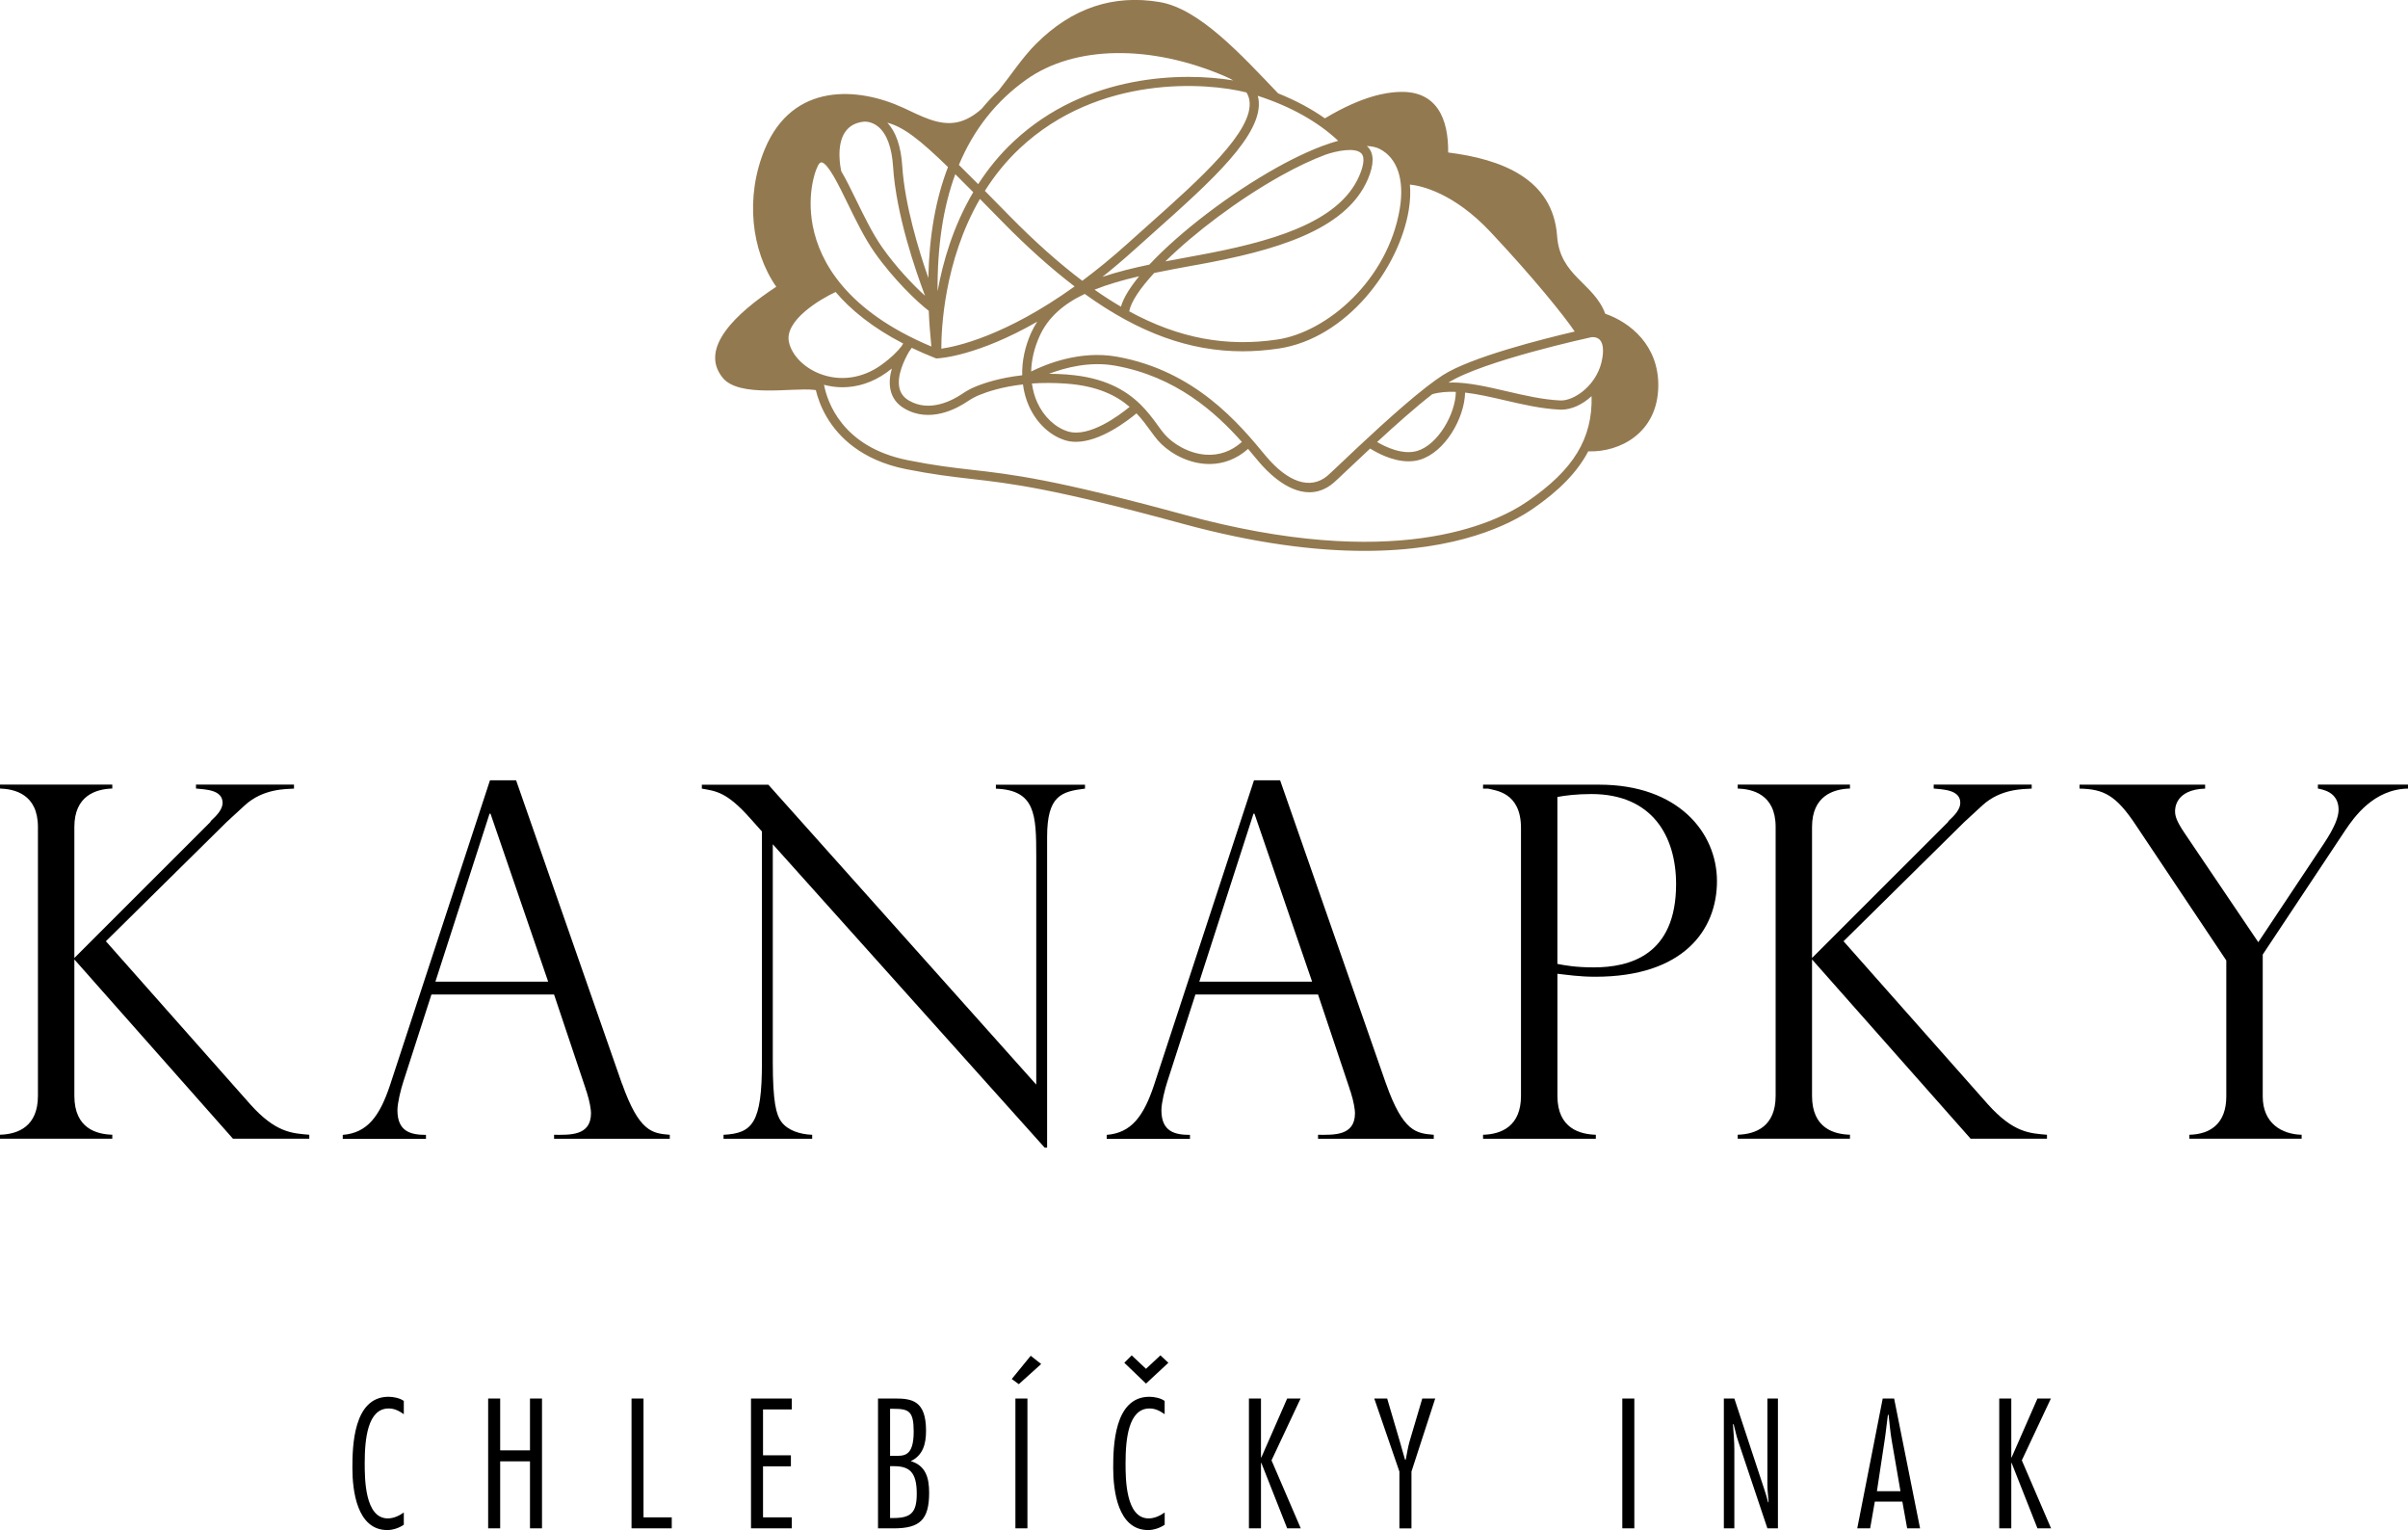 <?xml version="1.0" encoding="UTF-8"?>
<svg id="Layer_1" data-name="Layer 1" xmlns="http://www.w3.org/2000/svg" viewBox="0 0 660.9 419.82">
  <defs>
    <style>
      .cls-1, .cls-2 {
        stroke-width: 0px;
      }

      .cls-2 {
        fill: #937950;
      }
    </style>
  </defs>
  <path class="cls-1" d="m80.7,216.38c-2.3.14-8.52,0-13.52,4.59-1.76,1.62-4.59,4.19-5,4.6l-33.12,32.69,39.61,44.72c7.02,7.84,11.49,7.97,16.22,8.38v1.08h-20.95l-43.53-49.19v37.43c0,9.05,6.23,10.54,10.41,10.67v1.08H0v-1.08c5-.14,10.41-2.3,10.41-10.67v-73.78c0-9.05-6.49-10.4-10.41-10.54v-1.08h30.82v1.08c-4.6.14-10.41,2.03-10.41,10.54v35.95l37.31-37.29c0-.14.13-.14.26-.41,1.62-1.49,3.11-3.11,3.11-4.87,0-3.65-4.86-3.65-7.3-3.92v-1.08h26.9v1.08Z"/>
  <path class="cls-1" d="m150.45,269.35l-15.82-46.08h-.27l-14.86,46.08h30.95Zm20.27,27.97c4.74,13.37,8.38,13.64,13.11,14.05v1.08h-31.76v-1.08c4.19,0,10.14.41,10.14-5.94,0-.81-.27-2.98-1.22-5.94-.14-.27-.27-.68-.27-.81l-8.65-25.8h-33.66l-7.71,23.91c-.67,2.03-1.62,5.82-1.62,7.84,0,5.94,3.78,6.76,7.83,6.76v1.08h-22.84v-1.08c6.76-.53,10.14-5.13,12.98-13.65l27.43-83.64h7.17l29.05,83.24Z"/>
  <path class="cls-1" d="m297.8,216.38c-6.49.81-10.41,1.89-10.41,13.24v85.26h-.68l-74.61-83.23v59.73c0,11.07.95,14.45,2.29,16.34,1.76,2.44,5.14,3.52,8.52,3.65v1.08h-24.33v-1.08c7.98-.41,10.54-3.25,10.54-19.86v-63.37l-3.25-3.64c-6.48-7.3-9.46-7.43-13.24-8.11v-1.08h18.25l73.53,82.29v-62.69c0-11.48-.27-18.11-11.08-18.51v-1.08h24.46v1.08Z"/>
  <path class="cls-1" d="m360.12,269.35l-15.82-46.08h-.27l-14.87,46.08h30.95Zm20.28,27.97c4.73,13.37,8.38,13.64,13.11,14.05v1.08h-31.76v-1.08c4.19,0,10.14.41,10.14-5.94,0-.81-.27-2.98-1.22-5.94-.13-.27-.27-.68-.27-.81l-8.65-25.8h-33.66l-7.71,23.91c-.67,2.03-1.62,5.82-1.62,7.84,0,5.94,3.78,6.76,7.84,6.76v1.08h-22.85v-1.08c6.76-.53,10.14-5.13,12.98-13.65l27.44-83.64h7.17l29.06,83.24Z"/>
  <path class="cls-1" d="m427.44,264.48c2.17.41,5,.95,10,.95,9.74,0,22.58-3.25,22.58-22.83,0-13.24-6.62-24.73-23.25-24.73-4.06,0-7.16.4-9.33.8v45.81Zm-20.41-49.18h31.9c21.63,0,32.31,13.11,32.31,26.48s-9.19,26.22-33.38,26.22c-4.47,0-7.84-.54-10.41-.82v33.51c0,9.05,6.36,10.54,10.54,10.67v1.09h-30.95v-1.09c5.14-.13,10.41-2.43,10.41-10.67v-73.5c0-9.86-7.03-10.27-9.06-10.81h-1.35v-1.08Z"/>
  <path class="cls-1" d="m557.62,216.38c-2.3.14-8.52,0-13.52,4.59-1.76,1.62-4.59,4.19-5,4.6l-33.12,32.69,39.6,44.72c7.04,7.84,11.5,7.97,16.23,8.38v1.08h-20.95l-43.53-49.19v37.43c0,9.05,6.23,10.54,10.41,10.67v1.08h-30.81v-1.08c5-.14,10.41-2.3,10.41-10.67v-73.78c0-9.05-6.49-10.4-10.41-10.54v-1.08h30.81v1.08c-4.59.14-10.41,2.03-10.41,10.54v35.95l37.31-37.29c0-.14.14-.14.27-.41,1.62-1.49,3.11-3.11,3.11-4.87,0-3.65-4.87-3.65-7.3-3.92v-1.08h26.9v1.08Z"/>
  <path class="cls-1" d="m660.9,216.38c-9.47.14-14.87,7.97-17.16,11.35l-22.71,34.18v38.91c0,7.44,5.27,10.41,10.68,10.54v1.08h-30.81v-1.08c5.8-.14,10.13-3.1,10.13-10.54v-37.29l-24.74-37.01c-5.54-8.39-8.92-10-15.54-10.14v-1.08h34.47v1.08c-8.25.27-8.25,5.54-8.25,6.21,0,1.35.41,2.71,2.57,5.94l20.27,29.99,17.98-27.02c2.97-4.46,4.06-7.3,4.06-9.33,0-5-4.59-5.54-5.68-5.81v-1.08h24.74v1.08Z"/>
  <path class="cls-2" d="m419.22,137.58c-9.2,6.31-36.79,19.3-94.05,3.69-35.97-9.8-47.39-11.11-58.43-12.36-5.24-.6-10.19-1.16-17.63-2.65-18.08-3.62-22.09-16.16-22.95-20.68,1.65.44,3.35.68,5.04.68,4.18,0,8.35-1.35,12.05-3.99.55-.39,1.04-.77,1.52-1.14-.53,1.89-.77,3.89-.38,5.76.46,2.21,1.72,3.94,3.75,5.15,7.02,4.18,14.49.07,17.38-1.89,1.04-.7,2.1-1.28,3.16-1.72,2.35-.97,6.4-2.31,12.08-2.95.27,2.08.81,4.1,1.67,5.99,2.1,4.63,5.72,8.03,9.94,9.34.94.29,1.93.42,2.93.42,6.63,0,14.07-5.69,16.62-7.81,1.55,1.62,2.76,3.28,3.84,4.77.7.96,1.35,1.86,2.01,2.62,2.36,2.74,7.19,6.07,13.04,6.47.38.02.75.04,1.13.04,3.84,0,7.46-1.39,10.49-4.05.04-.04.06-.08.1-.12,1.05,1.22,2,2.38,2.89,3.45,1.97,2.37,7.63,8.47,13.95,8.47,2.16,0,4.38-.71,6.56-2.52.46-.38,1.71-1.56,3.59-3.34,1.75-1.66,4.01-3.8,6.53-6.14,1.79,1.13,6.08,3.51,10.53,3.51,1.04,0,2.08-.13,3.1-.43,6.94-2.07,12.26-11.4,12.43-18.43,3.44.39,7.09,1.23,10.85,2.1,4.99,1.16,10.16,2.36,15.25,2.58.12,0,.24,0,.36,0,2.71,0,5.73-1.37,8.26-3.7.27,11.69-4.98,20.22-17.59,28.87Zm-20.81-32.62c-.29,0-.58,0-.87.01,9.62-6.03,38.98-12.39,39.23-12.45.02,0,1.38-.2,2.25.66.86.83,1.14,2.5.8,4.82-1.06,7.41-7.65,12.02-11.53,11.88-4.86-.22-9.9-1.39-14.79-2.53-5.29-1.23-10.38-2.41-15.1-2.41Zm-5.33,3.21c2.02-.59,4.2-.74,6.49-.65-.08,6-4.87,14.5-10.62,16.21-4.01,1.18-8.74-1.13-10.99-2.45,4.92-4.54,10.52-9.53,15.13-13.11Zm-143.52-11.77c.28-.37.5-.69.67-.96,2.01.96,4.15,1.9,6.43,2.8t.01,0s.02,0,.03.02l.23.08h.25s.02,0,.02,0h0c.77-.03,11.02-.64,27.48-10.07-.62.96-1.2,1.98-1.69,3.07-1.73,3.9-2.53,7.85-2.44,11.63-6.03.68-10.35,2.1-12.85,3.13-1.22.5-2.44,1.16-3.61,1.96-2.49,1.69-8.9,5.26-14.68,1.81-1.41-.84-2.26-1.98-2.57-3.49-.71-3.37,1.34-7.63,2.71-9.98m-33.02-2.56c-1.24-5.86,8.35-11.64,12.81-13.72,4.17,4.9,10.11,9.78,18.55,14.14-.14.23-.29.47-.45.74-.96,1.23-2.68,3.08-5.65,5.2-5.13,3.65-11.26,4.51-16.82,2.34-4.37-1.71-7.68-5.12-8.44-8.71m133.82-47.8c-12.62,7.04-26.41,17.5-34.89,26.57-4.6.97-8.93,2.04-12.88,3.37,2.81-2.24,5.72-4.7,8.72-7.4,1.83-1.65,3.67-3.29,5.5-4.92,15.5-13.82,30.15-26.88,28.6-36.55-.05-.27-.13-.54-.2-.81,8.94,2.87,16.5,7.09,22.08,12.34-5.65,1.56-11.77,4.52-16.94,7.4m-30.49,25.69c8.04-7.9,19.91-16.89,31.71-23.49,4.46-2.48,8.56-4.41,12.22-5.78,3.07-1.08,8.2-2.09,9.84-.37,1.19,1.25.37,4.01-.52,6.09-5.59,13.14-24.83,18.32-44.76,21.97l-.98.18c-2.56.47-5.07.92-7.51,1.4Zm-12.19,12.43c-2.4-1.4-4.81-2.95-7.26-4.67,3.68-1.47,7.8-2.65,12.25-3.68-2.54,3.1-4.32,5.95-4.99,8.34m9.11-9.24c3.54-.74,7.24-1.41,11.04-2.11l.99-.17c20.63-3.77,40.56-9.23,46.63-23.46,1.72-4.05,1.73-7.02.02-8.82-.11-.11-.23-.18-.33-.28,1.41.06,2.62.32,3.59.83,4.8,2.47,6.8,8.43,5.48,16.35-3.26,19.59-19.98,33.9-33.62,35.92-13.9,2.07-27-.3-40.64-7.73.46-2.6,2.97-6.31,6.84-10.52m-39.81-15.78l-.77-.79c-2.11-2.14-4.06-4.13-5.88-5.97,2.6-4.11,5.74-8.08,9.6-11.69,21.61-20.23,51.16-18.12,62.2-15.31.41.68.68,1.38.8,2.14,1.33,8.31-13.46,21.51-27.79,34.27-1.84,1.64-3.68,3.28-5.51,4.93-4.39,3.96-8.59,7.37-12.56,10.33-6.44-4.85-13.1-10.79-20.09-17.91m-8-4.54c1.68,1.71,3.48,3.54,5.42,5.51l.78.8c6.86,6.98,13.41,12.84,19.78,17.69-19.04,13.66-32.52,16.51-36.58,17.08-.01-5.07.67-23.94,10.59-41.08m-5.77-9.34c4.05-9.69,10.17-17.47,18.47-23.38,13.21-9.43,34.22-9.76,54.8-.83.75.32,1.41.67,2.02,1.02-13.63-2.24-40.25-1.98-60.29,16.78-3.86,3.61-7.05,7.58-9.7,11.69-1.91-1.92-3.67-3.69-5.3-5.28Zm-.99,2.55c1.52,1.5,3.16,3.14,4.93,4.93-5.51,9.33-8.35,19.17-9.79,27.22-.09-12.37,1.52-23.06,4.86-32.15Zm-7.38,28.5c-2.58-7.37-6.48-19.98-7.17-30.71-.35-5.42-1.73-9.42-4.1-11.92,4.39,1.14,8.85,4.58,16.65,12.17-3.36,8.7-5.16,18.83-5.39,30.45m-22.81-40.1c1.1-1.6,2.74-2.52,5.02-2.8.02,0,.04,0,.06,0,.24-.02,2.1-.17,3.98,1.38,2.33,1.92,3.74,5.71,4.07,10.97.84,13.14,6.17,28.54,8.77,35.41-3.26-2.95-7.99-7.89-11.81-13.35-2.6-3.71-4.99-8.63-7.11-12.96-1.56-3.22-2.86-5.82-4.07-7.85-.21-.92-1.47-7.08,1.08-10.81m-8.88,25.92c-1.86-9.51,1.06-16.55,1.8-17.26.26-.24.44-.29.54-.29.04,0,.07,0,.09,0,1.8.34,4.65,6.2,7.17,11.37,2.15,4.42,4.59,9.42,7.31,13.3,5.23,7.46,11.93,13.82,14.9,16.06.13,3.17.38,6.43.72,9.8-23.4-9.81-30.62-23.29-32.53-33Zm83.39,35.76c-10.11-1.8-19.58,2.13-23.47,4.07.08-3.12.82-6.37,2.26-9.59,2.37-5.34,6.74-8.99,12.44-11.69,14.86,10.71,28.79,15.74,43.32,15.74,3.26,0,6.56-.26,9.89-.75,18.62-2.76,33.04-21.88,35.72-38,.42-2.53.5-4.85.32-7,3.04.32,12,2.22,22.13,13.02,11.53,12.27,20.11,22.86,23.1,27.31-8.62,2.01-28.49,7-36.23,11.99-1.24.8-2.64,1.81-4.14,2.97-.11.06-.22.14-.31.23-7.8,6.07-18.26,15.97-23.77,21.2-1.72,1.62-3.08,2.91-3.47,3.23-4.64,3.84-10.83,1.8-16.98-5.62-7.2-8.7-19.27-23.28-40.81-27.11Zm3.55,13.78c-2.9,2.38-11.16,8.53-16.96,6.73-3.48-1.08-6.62-4.06-8.4-7.97-.74-1.63-1.2-3.37-1.45-5.17,2.83-.2,6.02-.22,9.54.04,8.49.63,13.68,3.28,17.27,6.37m-17.08-8.88c-1.77-.13-3.44-.19-5.04-.2,4.5-1.71,11.22-3.46,18.13-2.23,16.73,2.98,27.59,12.82,34.82,20.95-.05.03-.11.04-.14.08-2.85,2.5-6.14,3.64-9.78,3.4-4.75-.33-9.1-3.05-11.32-5.61-.59-.68-1.18-1.5-1.87-2.45-1.28-1.77-2.81-3.84-4.87-5.85,0,0,0,0,0,0,0,0-.02,0-.02-.01-3.9-3.77-9.78-7.31-19.9-8.06Zm147.63-16.66c-3.18-8.54-12.44-10.3-13.22-21.31-1.13-15.87-15.45-21.13-29.9-22.95.1-9.02-2.94-17.5-14.38-16.56-2.31.19-8.71.75-19.46,7.19-3.77-2.65-8.07-4.95-12.83-6.85-10.13-10.59-21.62-23.24-32.54-25.06-12.51-2.1-23.98,1.46-34.07,11.64-3.6,3.63-6.77,8.48-10.12,12.66-1.66,1.58-3.2,3.25-4.65,5.01-2.1,1.86-4.35,3.22-6.89,3.71-4.96.94-9.84-1.8-14.6-4-12.49-5.75-30.36-6.99-37.99,11.27-5.49,13.15-3.76,27.98,3.12,37.83-10.9,7.15-21.3,16.82-14.72,24.95,4.52,5.58,19.23,2.68,24.96,3.33.2.02.41.06.62.08.47,1.97,1.38,4.7,3.14,7.63,3.03,5.04,9.23,11.57,21.55,14.04,7.55,1.5,12.55,2.07,17.84,2.68,10.95,1.25,22.27,2.53,58.05,12.29,20.06,5.47,36.58,7.47,50.01,7.47,25.56,0,39.9-7.24,46.13-11.51,7.31-5.01,12.3-10.13,15.28-15.81.08,0,.15,0,.23.01,8.22.24,18.86-4.89,18.99-17.95.11-11.06-7.62-17.4-14.53-19.8Z"/>
  <path class="cls-1" d="m110.82,415.01c-1.27.9-2.79,1.61-4.39,1.61-6.33,0-6.33-11.01-6.33-15.18,0-6.61.8-14.98,6.57-14.98,1.65,0,2.83.66,4.16,1.56v-3.63c-1.09-.8-2.88-1.14-4.2-1.14-9.72,0-9.91,13.8-9.91,19.57,0,6.09,1.22,17,9.58,17,1.56,0,3.31-.61,4.53-1.46v-3.35Zm37.94-31.29h-3.3v14.23h-8.18v-14.23h-3.3v35.63h3.3v-18.38h8.18v18.38h3.3v-35.63Zm27.87,0h-3.3v35.63h11.04v-3.02h-7.75v-32.62Zm40.68,0h-11.19v35.63h11.19v-3.02h-7.89v-14h7.65v-3.02h-7.65v-12.58h7.89v-3.02Zm26.98,2.83h.9c4.25,0,5.58.61,5.58,6.25,0,7.14-2.89,6.65-5.58,6.65h-.9v-12.9Zm0,15.74h.99c4.21,0,6.33,1.5,6.33,7.52,0,5.1-1.46,6.71-6.42,6.71h-.9v-14.23Zm.99,17.06c7.18,0,9.73-2.35,9.73-9.77,0-4.06-.9-7.57-5.29-8.74v.19c3.64-1.61,4.44-4.87,4.44-8.46,0-8.27-3.87-8.85-8.55-8.85h-4.63v35.63h4.3Zm36.71-35.63h-3.3v35.63h3.3v-35.63Zm37.65,31.29c-1.27.9-2.79,1.61-4.39,1.61-6.33,0-6.33-11.01-6.33-15.18,0-6.61.8-14.98,6.57-14.98,1.65,0,2.83.66,4.16,1.56v-3.63c-1.09-.8-2.88-1.14-4.2-1.14-9.73,0-9.92,13.8-9.92,19.57,0,6.09,1.23,17,9.59,17,1.56,0,3.31-.61,4.54-1.46v-3.35Zm37.32-31.29h-3.68l-7.09,16.17h-.1v-16.17h-3.31v35.63h3.31v-17.95h.1l7.09,17.95h3.73l-8.03-18.66,7.98-16.97Zm36.94,0h-3.54l-3.5,11.81c-.46,1.62-.71,3.32-1.04,4.97h-.19c-.52-1.61-.9-3.21-1.37-4.77l-3.54-12.01h-3.54l6.9,20.05v15.59h3.31v-15.59l6.52-20.05Zm54.66,0h-3.3v35.63h3.3v-35.63Zm39.41,0h-2.89v23.73c0,1.56.24,3.17.33,4.73h-.14c-.33-1.23-.66-2.47-1.09-3.69l-8.17-24.77h-2.88v35.63h2.88v-21.64c0-2.32-.24-4.58-.38-6.91h.19c.42,1.52.71,3.13,1.23,4.59l8.03,23.95h2.89v-35.63Zm31.89,0h-3.13l-6.99,35.63h3.54l1.28-7.33h7.56l1.32,7.33h3.54l-7.12-35.63Zm-4.72,25.43l2.07-13.66c.38-2.41.61-4.88.94-7.29h.19c.28,2.41.47,4.88.9,7.29l2.36,13.66h-6.46Zm47.74-25.43h-3.68l-7.09,16.17h-.09v-16.17h-3.31v35.63h3.31v-17.95h.09l7.09,17.95h3.74l-8.03-18.66,7.98-16.97Z"/>
  <path class="cls-1" d="m277.69,378.37l1.93,1.42,6.14-5.53-2.87-2.26-5.2,6.37Z"/>
  <path class="cls-1" d="m314.53,375.58l-3.92-3.69-2.03,2.03,5.95,5.71,6.14-5.71-2.18-2.03-3.96,3.69Z"/>
</svg>